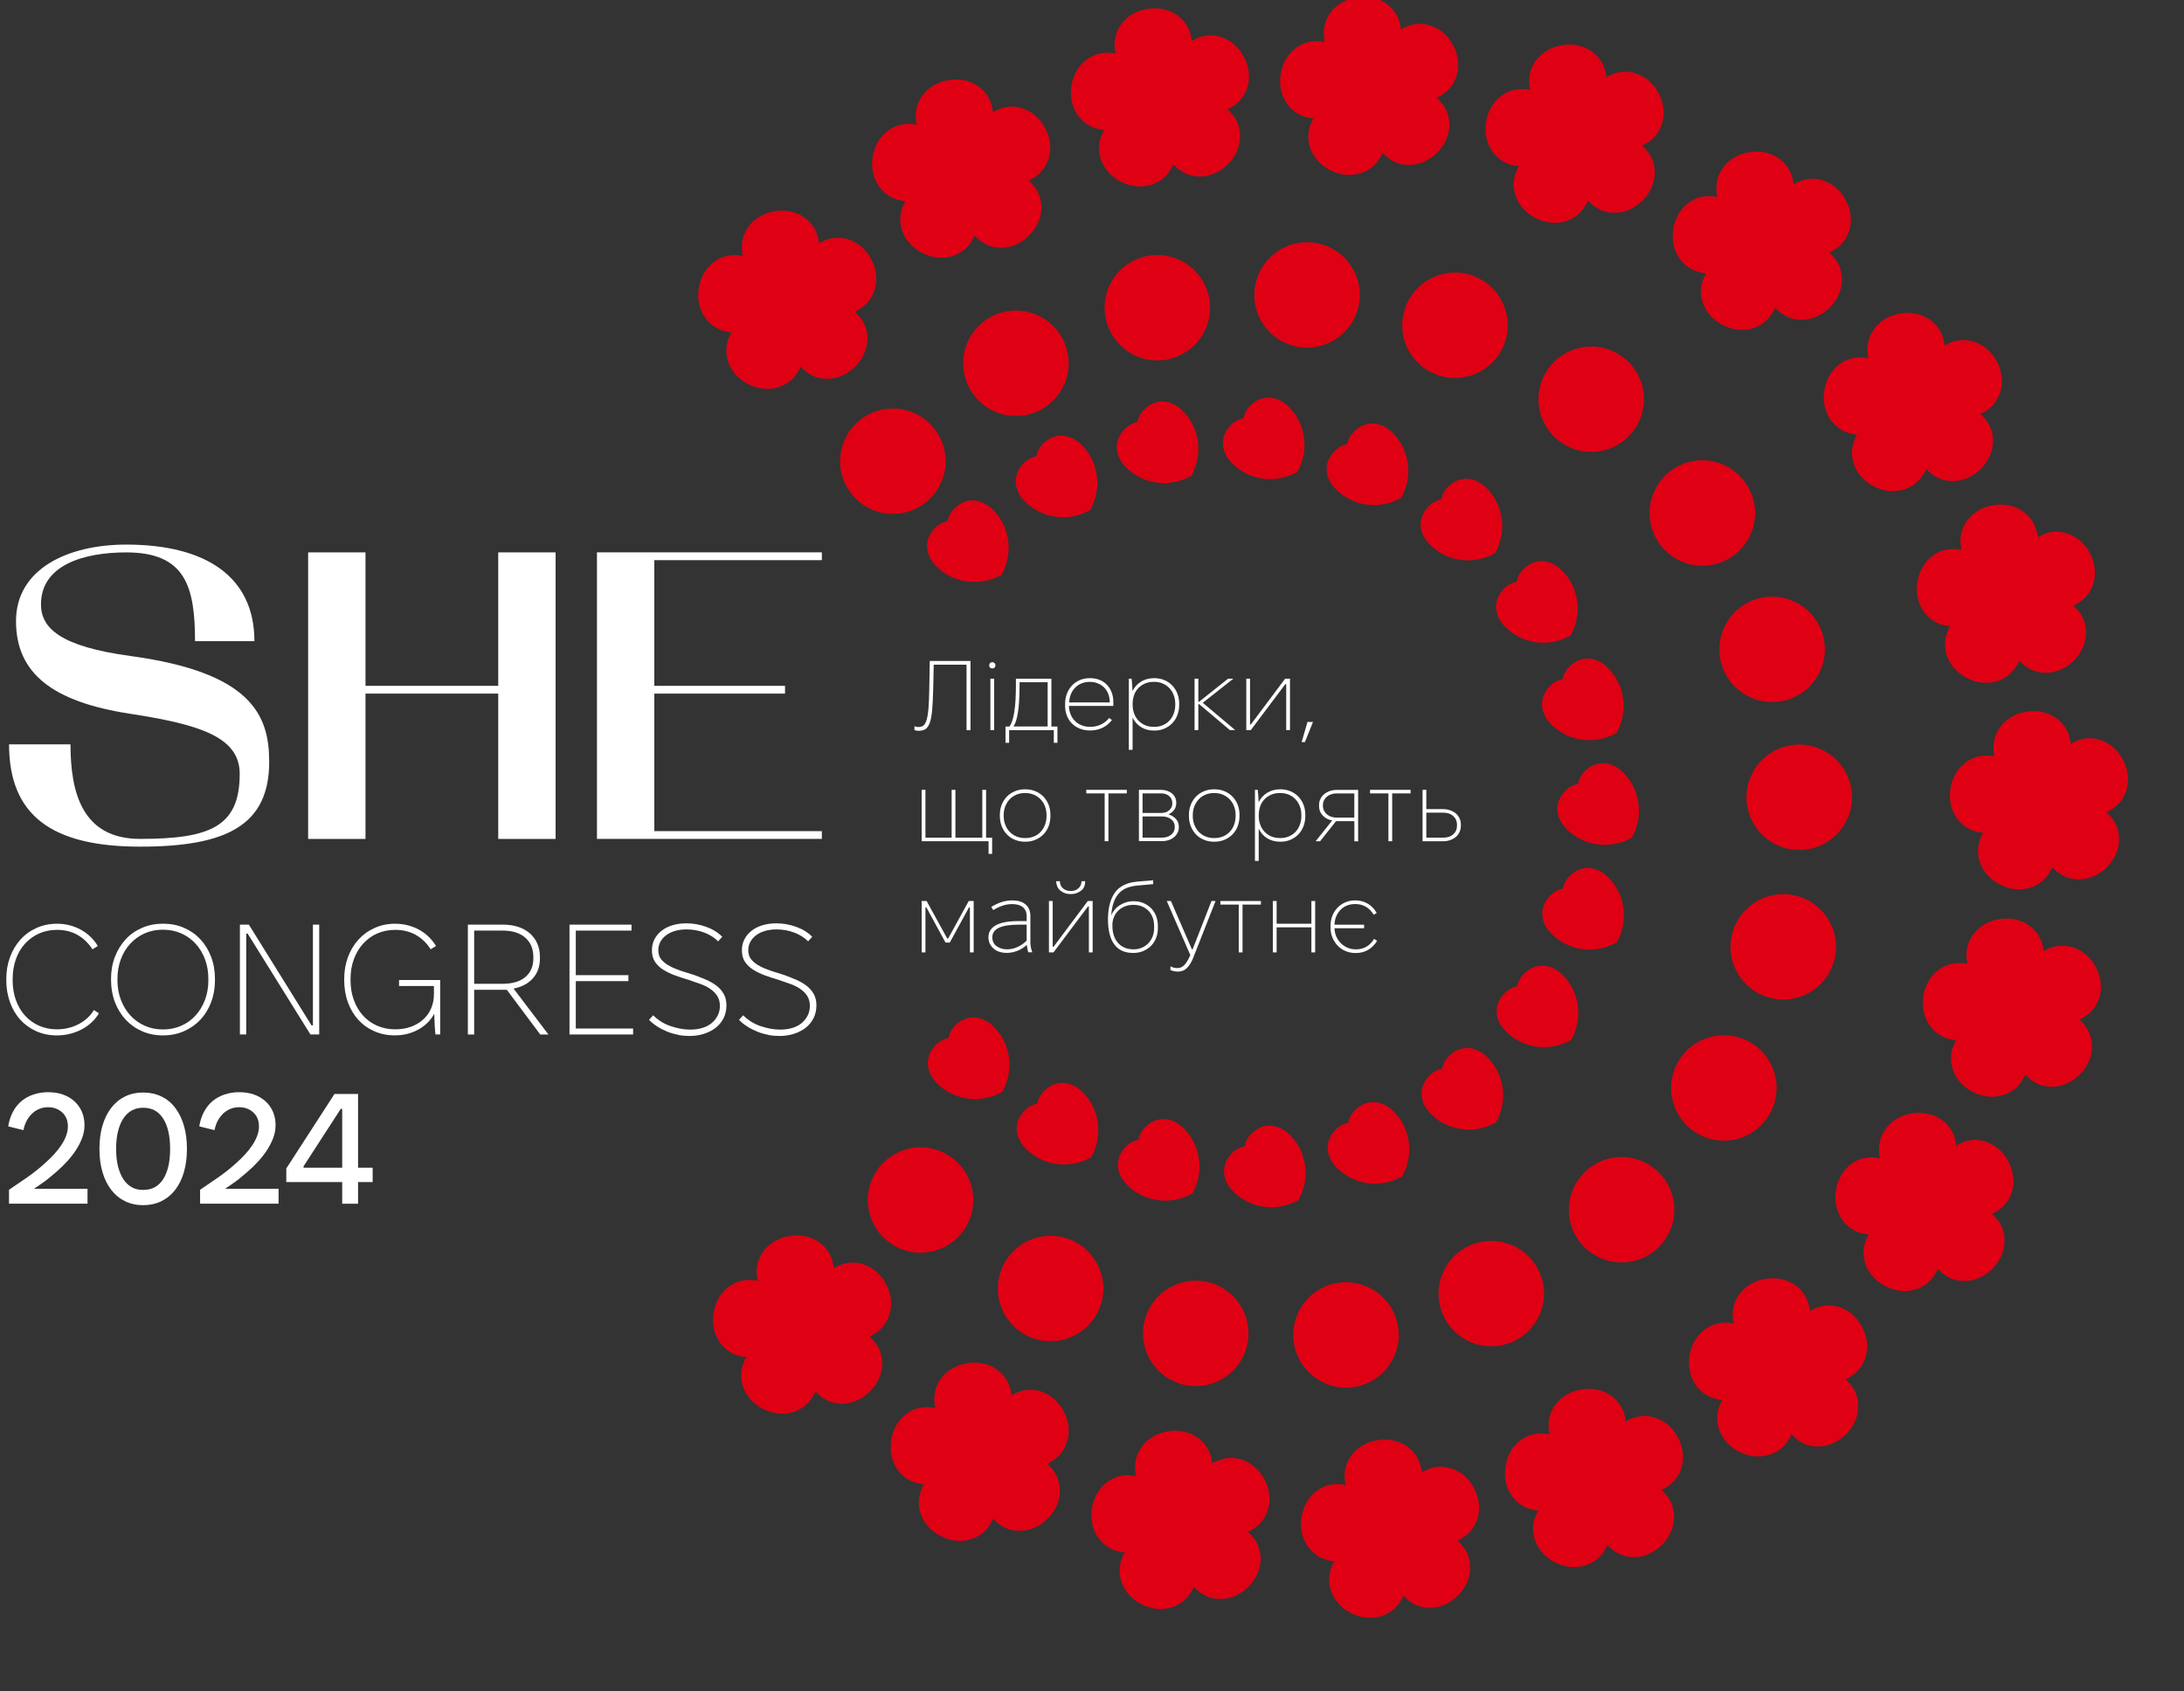 <?xml version="1.0" encoding="UTF-8"?> <svg xmlns="http://www.w3.org/2000/svg" width="235" height="182" viewBox="0 0 235 182" fill="none"><rect x="0" y="0" width="235" height="182" fill="#333333" stroke="none"/><g clip-path="url(#clip0_186_576)"><path d="M98.593 78.623C98.527 78.61 98.461 78.592 98.395 78.57V78.144C98.457 78.179 98.527 78.206 98.598 78.219C98.668 78.232 98.743 78.241 98.822 78.241C99.033 78.241 99.213 78.188 99.354 78.087C99.495 77.986 99.614 77.779 99.706 77.471C99.799 77.164 99.865 76.733 99.909 76.179C99.953 75.625 99.979 74.904 99.992 74.012L100.045 71.132H104.426V78.575H103.999V71.537H100.467L100.414 74.144C100.392 75.102 100.353 75.876 100.296 76.474C100.238 77.067 100.15 77.528 100.023 77.845C99.9 78.162 99.737 78.377 99.543 78.487C99.35 78.597 99.103 78.649 98.813 78.649C98.73 78.649 98.65 78.641 98.584 78.627L98.593 78.623Z" fill="white"></path><path d="M106.529 71.845C106.467 71.783 106.441 71.7 106.441 71.594C106.441 71.502 106.472 71.423 106.529 71.361C106.59 71.299 106.674 71.264 106.78 71.264C106.872 71.264 106.951 71.295 107.013 71.361C107.074 71.423 107.109 71.502 107.109 71.594C107.109 71.7 107.079 71.783 107.013 71.845C106.947 71.906 106.872 71.937 106.78 71.937C106.674 71.937 106.59 71.906 106.529 71.845ZM106.568 73.04H106.973V78.57H106.568V73.04Z" fill="white"></path><path d="M108.183 78.188H108.618C108.851 77.867 109.027 77.344 109.142 76.61C109.256 75.876 109.313 74.909 109.313 73.713V73.045H113.131V78.192H113.782V79.937H113.391V78.575H108.583V79.937H108.192V78.192L108.183 78.188ZM112.727 78.188V73.423H109.705V73.963C109.696 75.089 109.639 75.999 109.529 76.684C109.419 77.37 109.26 77.871 109.054 78.183H112.722L112.727 78.188Z" fill="white"></path><path d="M116.215 78.425C115.881 78.293 115.595 78.113 115.357 77.876C115.12 77.643 114.935 77.361 114.803 77.032C114.671 76.702 114.605 76.342 114.605 75.95V75.77C114.605 75.366 114.671 74.992 114.803 74.649C114.935 74.306 115.12 74.012 115.357 73.761C115.595 73.515 115.876 73.322 116.202 73.185C116.527 73.049 116.888 72.983 117.288 72.983C117.662 72.983 118.005 73.045 118.313 73.168C118.621 73.291 118.885 73.467 119.105 73.695C119.325 73.924 119.496 74.192 119.615 74.508C119.734 74.825 119.796 75.172 119.796 75.555V75.968H115.018V76.012C115.032 76.333 115.098 76.627 115.208 76.9C115.322 77.172 115.48 77.41 115.687 77.608C115.894 77.805 116.131 77.959 116.404 78.065C116.677 78.17 116.98 78.223 117.315 78.223C117.733 78.223 118.12 78.139 118.472 77.968C118.828 77.797 119.118 77.564 119.343 77.265L119.65 77.489C119.51 77.665 119.351 77.827 119.175 77.972C118.999 78.118 118.815 78.236 118.612 78.333C118.41 78.43 118.199 78.5 117.974 78.544C117.75 78.592 117.526 78.614 117.297 78.614H117.288C116.897 78.614 116.536 78.548 116.202 78.416L116.215 78.425ZM119.408 75.59V75.506C119.4 75.186 119.347 74.9 119.237 74.64C119.131 74.381 118.982 74.161 118.797 73.977C118.608 73.792 118.384 73.647 118.12 73.541C117.86 73.436 117.57 73.383 117.257 73.383C116.945 73.383 116.655 73.436 116.391 73.541C116.123 73.647 115.894 73.796 115.7 73.99C115.507 74.183 115.353 74.412 115.238 74.68C115.124 74.948 115.062 75.256 115.045 75.594H119.408V75.59Z" fill="white"></path><path d="M121.463 73.04H121.762C121.784 73.19 121.801 73.388 121.819 73.629C121.837 73.871 121.85 74.122 121.859 74.377C122.065 73.95 122.369 73.612 122.773 73.361C123.178 73.111 123.644 72.983 124.177 72.983H124.221C124.595 72.983 124.951 73.053 125.281 73.19C125.611 73.326 125.892 73.519 126.13 73.766C126.367 74.012 126.552 74.302 126.684 74.636C126.816 74.97 126.882 75.344 126.882 75.748V75.854C126.882 76.249 126.816 76.618 126.684 76.961C126.552 77.304 126.367 77.594 126.13 77.841C125.892 78.087 125.606 78.276 125.281 78.416C124.955 78.557 124.599 78.623 124.221 78.623H124.177C123.644 78.623 123.178 78.5 122.778 78.249C122.378 78.003 122.074 77.656 121.867 77.216V80.694H121.463V73.04ZM124.186 78.227C124.52 78.227 124.828 78.17 125.105 78.052C125.386 77.933 125.628 77.77 125.826 77.559C126.029 77.348 126.183 77.093 126.293 76.799C126.403 76.504 126.46 76.188 126.46 75.849V75.766C126.46 75.418 126.407 75.098 126.293 74.807C126.183 74.517 126.029 74.267 125.826 74.051C125.624 73.84 125.382 73.673 125.105 73.555C124.823 73.436 124.515 73.379 124.186 73.379H124.124C123.798 73.379 123.495 73.436 123.218 73.555C122.941 73.673 122.699 73.836 122.496 74.043C122.29 74.254 122.136 74.504 122.03 74.799C121.925 75.093 121.872 75.414 121.872 75.761V75.845C121.872 76.183 121.925 76.504 122.034 76.794C122.144 77.089 122.303 77.344 122.501 77.555C122.703 77.766 122.941 77.933 123.218 78.047C123.495 78.166 123.794 78.223 124.124 78.223H124.186V78.227Z" fill="white"></path><path d="M128.536 73.04H128.941V75.52H129.024L132.143 73.04H132.706L129.42 75.634L132.909 78.57H132.332L129.024 75.775H128.941V78.57H128.536V73.04Z" fill="white"></path><path d="M134.101 73.04H134.505V77.972H134.589L138.279 73.04H138.803V78.57H138.398V73.625H138.301L134.589 78.57H134.101V73.04Z" fill="white"></path><path d="M140.686 77.695H141.28L140.409 79.863H140.057L140.686 77.695Z" fill="white"></path><path d="M106.366 90.532H99.174V85.001H99.578V90.149H102.398V85.001H102.803V90.149H105.697V85.001H106.102V90.149H106.753V91.894H106.37V90.532H106.366Z" fill="white"></path><path d="M109.203 90.378C108.869 90.242 108.583 90.048 108.345 89.802C108.108 89.556 107.923 89.266 107.787 88.923C107.655 88.584 107.584 88.215 107.584 87.815V87.709C107.584 87.305 107.65 86.936 107.787 86.597C107.923 86.259 108.108 85.969 108.345 85.727C108.583 85.481 108.869 85.292 109.203 85.151C109.537 85.01 109.894 84.944 110.276 84.944H110.329C110.721 84.944 111.081 85.015 111.411 85.151C111.741 85.287 112.027 85.481 112.269 85.727C112.511 85.973 112.696 86.263 112.828 86.597C112.96 86.931 113.026 87.305 113.026 87.709V87.815C113.026 88.211 112.96 88.58 112.828 88.923C112.696 89.266 112.511 89.556 112.269 89.802C112.027 90.048 111.741 90.237 111.411 90.378C111.081 90.518 110.721 90.584 110.329 90.584H110.276C109.894 90.584 109.533 90.514 109.203 90.378ZM110.32 90.193C110.664 90.193 110.971 90.136 111.253 90.017C111.535 89.899 111.776 89.736 111.974 89.525C112.177 89.314 112.331 89.059 112.441 88.764C112.551 88.47 112.608 88.153 112.608 87.815V87.731C112.608 87.384 112.555 87.063 112.441 86.773C112.331 86.483 112.172 86.232 111.966 86.017C111.759 85.806 111.517 85.639 111.235 85.52C110.954 85.402 110.646 85.344 110.316 85.344H110.285C109.951 85.344 109.647 85.402 109.366 85.52C109.084 85.639 108.842 85.802 108.644 86.017C108.442 86.228 108.284 86.483 108.169 86.773C108.055 87.063 107.998 87.384 107.998 87.731V87.815C107.998 88.153 108.055 88.474 108.169 88.764C108.284 89.055 108.442 89.314 108.644 89.525C108.847 89.736 109.089 89.903 109.366 90.017C109.647 90.136 109.951 90.193 110.285 90.193H110.316H110.32Z" fill="white"></path><path d="M118.863 85.384H116.884V85.001H121.247V85.384H119.268V90.532H118.863V85.384Z" fill="white"></path><path d="M122.536 85.001H124.929C125.162 85.001 125.378 85.037 125.58 85.103C125.778 85.169 125.954 85.265 126.104 85.388C126.253 85.511 126.368 85.661 126.447 85.828C126.526 85.999 126.565 86.184 126.565 86.391V86.443C126.565 86.712 126.491 86.953 126.337 87.16C126.183 87.371 125.98 87.525 125.725 87.635C126.064 87.749 126.337 87.92 126.539 88.145C126.741 88.369 126.843 88.646 126.843 88.975V89.028C126.843 89.239 126.799 89.441 126.706 89.622C126.614 89.806 126.486 89.965 126.324 90.101C126.161 90.237 125.967 90.338 125.743 90.413C125.519 90.488 125.268 90.523 124.995 90.523H122.549V84.993L122.536 85.001ZM124.951 87.49C125.307 87.49 125.593 87.393 125.813 87.195C126.033 87.002 126.143 86.751 126.143 86.448V86.426C126.143 86.123 126.033 85.872 125.809 85.678C125.585 85.485 125.299 85.384 124.951 85.384H122.941V87.49H124.951ZM125.004 90.149C125.422 90.149 125.76 90.044 126.02 89.828C126.28 89.617 126.407 89.345 126.407 89.011V88.98C126.407 88.646 126.28 88.378 126.02 88.171C125.76 87.964 125.417 87.863 124.995 87.863H122.941V90.149H125.004Z" fill="white"></path><path d="M129.548 90.378C129.214 90.242 128.928 90.048 128.69 89.802C128.453 89.556 128.268 89.266 128.132 88.923C128 88.584 127.929 88.215 127.929 87.815V87.709C127.929 87.305 127.995 86.936 128.132 86.597C128.268 86.259 128.453 85.969 128.69 85.727C128.928 85.481 129.214 85.292 129.548 85.151C129.882 85.01 130.239 84.944 130.621 84.944H130.674C131.066 84.944 131.426 85.015 131.756 85.151C132.086 85.287 132.372 85.481 132.614 85.727C132.856 85.973 133.041 86.263 133.173 86.597C133.305 86.931 133.371 87.305 133.371 87.709V87.815C133.371 88.211 133.305 88.58 133.173 88.923C133.041 89.266 132.856 89.556 132.614 89.802C132.372 90.048 132.086 90.237 131.756 90.378C131.426 90.518 131.066 90.584 130.674 90.584H130.621C130.239 90.584 129.878 90.514 129.548 90.378ZM130.665 90.193C131.008 90.193 131.316 90.136 131.598 90.017C131.879 89.899 132.121 89.736 132.319 89.525C132.522 89.314 132.676 89.059 132.786 88.764C132.895 88.47 132.953 88.153 132.953 87.815V87.731C132.953 87.384 132.9 87.063 132.786 86.773C132.676 86.483 132.517 86.232 132.31 86.017C132.104 85.806 131.862 85.639 131.58 85.52C131.299 85.402 130.991 85.344 130.661 85.344H130.63C130.296 85.344 129.992 85.402 129.711 85.52C129.429 85.639 129.187 85.802 128.989 86.017C128.787 86.228 128.629 86.483 128.514 86.773C128.4 87.063 128.343 87.384 128.343 87.731V87.815C128.343 88.153 128.4 88.474 128.514 88.764C128.629 89.055 128.787 89.314 128.989 89.525C129.192 89.736 129.434 89.903 129.711 90.017C129.992 90.136 130.296 90.193 130.63 90.193H130.661H130.665Z" fill="white"></path><path d="M135.033 85.001H135.332C135.354 85.151 135.372 85.349 135.39 85.591C135.407 85.832 135.42 86.083 135.429 86.338C135.636 85.912 135.939 85.573 136.344 85.322C136.749 85.072 137.215 84.944 137.747 84.944H137.791C138.165 84.944 138.521 85.015 138.851 85.151C139.181 85.287 139.463 85.481 139.7 85.727C139.938 85.973 140.123 86.263 140.255 86.597C140.387 86.931 140.453 87.305 140.453 87.709V87.815C140.453 88.211 140.387 88.58 140.255 88.923C140.123 89.266 139.938 89.556 139.7 89.802C139.463 90.048 139.177 90.237 138.851 90.378C138.526 90.518 138.17 90.584 137.791 90.584H137.747C137.215 90.584 136.749 90.461 136.348 90.211C135.948 89.965 135.645 89.617 135.438 89.178V92.655H135.033V85.001ZM137.756 90.193C138.09 90.193 138.398 90.136 138.675 90.017C138.957 89.899 139.199 89.736 139.397 89.525C139.599 89.314 139.753 89.059 139.863 88.764C139.973 88.47 140.03 88.153 140.03 87.815V87.731C140.03 87.384 139.977 87.063 139.863 86.773C139.753 86.483 139.599 86.232 139.397 86.017C139.194 85.806 138.953 85.639 138.675 85.52C138.394 85.402 138.086 85.344 137.756 85.344H137.694C137.369 85.344 137.065 85.402 136.788 85.52C136.511 85.639 136.269 85.802 136.067 86.008C135.86 86.219 135.706 86.47 135.601 86.764C135.495 87.059 135.442 87.38 135.442 87.727V87.811C135.442 88.149 135.495 88.47 135.605 88.76C135.715 89.055 135.873 89.309 136.071 89.52C136.274 89.731 136.511 89.899 136.788 90.013C137.065 90.132 137.365 90.189 137.694 90.189H137.756V90.193Z" fill="white"></path><path d="M143.866 88.237L142.045 90.532H141.565L143.448 88.171L143.862 88.233L143.866 88.237ZM143.417 88.312C142.977 88.241 142.621 88.066 142.344 87.78C142.067 87.498 141.931 87.147 141.931 86.729V86.646C141.931 86.404 141.979 86.184 142.076 85.986C142.172 85.788 142.304 85.617 142.476 85.472C142.648 85.327 142.845 85.213 143.079 85.133C143.307 85.05 143.558 85.01 143.826 85.01H146.136V90.54H145.731V88.373H143.699L143.422 88.32L143.417 88.312ZM145.727 87.982V85.388H143.791C143.593 85.388 143.404 85.419 143.224 85.485C143.043 85.547 142.889 85.635 142.762 85.745C142.634 85.854 142.533 85.986 142.458 86.14C142.384 86.294 142.348 86.461 142.348 86.646V86.729C142.348 86.905 142.384 87.072 142.458 87.226C142.533 87.38 142.634 87.512 142.762 87.626C142.889 87.74 143.043 87.828 143.224 87.894C143.404 87.956 143.593 87.991 143.791 87.991H145.727V87.982Z" fill="white"></path><path d="M149.395 85.384H147.416V85.001H151.779V85.384H149.8V90.532H149.395V85.384Z" fill="white"></path><path d="M153.068 85.001H153.473V87.076H155.281C155.549 87.076 155.804 87.12 156.042 87.204C156.279 87.287 156.482 87.402 156.649 87.542C156.816 87.683 156.948 87.859 157.045 88.066C157.142 88.272 157.19 88.496 157.19 88.747V88.865C157.19 89.107 157.142 89.332 157.045 89.543C156.948 89.754 156.816 89.925 156.649 90.07C156.482 90.211 156.284 90.325 156.046 90.409C155.813 90.492 155.558 90.536 155.29 90.536H153.068V85.006V85.001ZM155.303 90.149C155.743 90.149 156.099 90.031 156.367 89.793C156.636 89.556 156.772 89.244 156.772 88.861V88.743C156.772 88.369 156.636 88.057 156.367 87.819C156.099 87.578 155.743 87.459 155.303 87.459H153.473V90.149H155.303Z" fill="white"></path><path d="M99.174 96.967H99.706L101.919 100.998H102.024L104.237 96.967H104.769V102.497H104.364V97.662H104.259L102.196 101.438H101.738L99.684 97.662H99.578V102.497H99.174V96.967Z" fill="white"></path><path d="M107.536 102.436C107.294 102.357 107.087 102.238 106.916 102.088C106.744 101.939 106.608 101.763 106.507 101.557C106.405 101.35 106.357 101.126 106.357 100.888V100.866C106.357 100.291 106.63 99.86 107.175 99.565C107.721 99.271 108.53 99.126 109.599 99.126H110.47V98.585C110.47 98.172 110.334 97.855 110.061 97.631C109.788 97.407 109.405 97.297 108.908 97.297C108.574 97.297 108.24 97.35 107.897 97.46C107.558 97.569 107.215 97.732 106.876 97.943L106.661 97.605C107.034 97.372 107.413 97.196 107.782 97.077C108.152 96.958 108.53 96.901 108.904 96.901H108.926C109.542 96.901 110.021 97.046 110.36 97.341C110.703 97.635 110.87 98.049 110.87 98.581V101.46C110.87 101.609 110.892 101.781 110.927 101.974C110.967 102.168 111.02 102.343 111.081 102.488H110.655C110.611 102.383 110.576 102.26 110.549 102.115C110.523 101.974 110.501 101.829 110.483 101.688C110.171 101.974 109.832 102.185 109.463 102.33C109.093 102.475 108.715 102.55 108.323 102.55C108.033 102.55 107.765 102.51 107.527 102.427L107.536 102.436ZM109.476 101.921C109.832 101.759 110.166 101.53 110.47 101.231V99.508H109.713C108.715 99.508 107.971 99.618 107.492 99.842C107.012 100.066 106.771 100.409 106.771 100.88V100.902C106.771 101.077 106.81 101.249 106.881 101.407C106.955 101.565 107.065 101.697 107.206 101.807C107.347 101.913 107.514 102.001 107.712 102.066C107.905 102.132 108.117 102.168 108.345 102.168C108.741 102.168 109.12 102.084 109.48 101.921H109.476Z" fill="white"></path><path d="M112.867 96.967H113.272V101.899H113.356L117.046 96.967H117.57V102.497H117.165V97.552H117.068L113.356 102.497H112.867V96.967ZM114.046 94.84C114.046 95.152 114.156 95.407 114.372 95.6C114.587 95.793 114.869 95.89 115.216 95.89C115.564 95.89 115.832 95.789 116.048 95.591C116.259 95.394 116.369 95.143 116.369 94.835H116.773C116.773 95.042 116.738 95.231 116.668 95.402C116.598 95.574 116.492 95.723 116.347 95.838C116.202 95.952 116.039 96.049 115.845 96.119C115.652 96.189 115.445 96.224 115.216 96.224C114.988 96.224 114.768 96.189 114.578 96.119C114.389 96.049 114.222 95.956 114.086 95.838C113.945 95.719 113.839 95.574 113.765 95.402C113.69 95.226 113.65 95.037 113.65 94.835H114.046V94.84Z" fill="white"></path><path d="M120.759 102.33C120.416 102.176 120.134 101.952 119.91 101.649C119.681 101.35 119.51 100.972 119.395 100.528C119.281 100.084 119.219 99.561 119.219 98.967C119.219 98.374 119.272 97.877 119.378 97.424C119.483 96.972 119.642 96.576 119.844 96.237C120.051 95.899 120.315 95.626 120.636 95.42C120.957 95.213 121.331 95.059 121.757 94.967C121.942 94.932 122.131 94.906 122.325 94.883C122.518 94.862 122.716 94.844 122.914 94.831C123.112 94.818 123.315 94.804 123.517 94.787C123.719 94.769 123.908 94.756 124.084 94.734V95.147C123.895 95.169 123.697 95.187 123.495 95.204C123.293 95.222 123.09 95.24 122.883 95.257C122.677 95.275 122.474 95.292 122.276 95.314C122.078 95.336 121.894 95.367 121.722 95.411C121.397 95.481 121.106 95.596 120.856 95.758C120.605 95.917 120.389 96.123 120.205 96.378C120.024 96.633 119.879 96.941 119.773 97.297C119.668 97.653 119.598 98.066 119.571 98.523C119.655 98.304 119.773 98.101 119.927 97.912C120.081 97.723 120.262 97.565 120.469 97.429C120.68 97.293 120.908 97.187 121.159 97.108C121.41 97.029 121.674 96.989 121.951 96.989H121.995C122.378 96.989 122.725 97.055 123.042 97.191C123.359 97.328 123.631 97.508 123.86 97.741C124.089 97.974 124.269 98.251 124.397 98.581C124.524 98.91 124.59 99.275 124.59 99.671V99.873C124.59 100.264 124.524 100.62 124.392 100.954C124.26 101.284 124.08 101.565 123.842 101.798C123.609 102.031 123.332 102.216 123.011 102.352C122.69 102.488 122.342 102.554 121.969 102.554H121.916C121.476 102.554 121.084 102.48 120.746 102.326L120.759 102.33ZM121.982 102.168C122.303 102.168 122.593 102.11 122.866 101.992C123.134 101.873 123.367 101.715 123.561 101.513C123.754 101.31 123.908 101.069 124.018 100.792C124.128 100.51 124.186 100.207 124.186 99.873V99.68C124.186 99.341 124.133 99.029 124.032 98.748C123.93 98.466 123.781 98.224 123.583 98.027C123.389 97.824 123.156 97.666 122.888 97.552C122.62 97.438 122.312 97.38 121.973 97.38H121.929C121.608 97.38 121.313 97.438 121.04 97.543C120.768 97.653 120.53 97.802 120.332 97.996C120.134 98.185 119.976 98.418 119.866 98.682C119.751 98.945 119.694 99.231 119.694 99.539V99.644C119.694 100.027 119.747 100.374 119.853 100.686C119.958 100.998 120.108 101.262 120.306 101.482C120.499 101.702 120.732 101.869 121.01 101.987C121.287 102.106 121.586 102.163 121.92 102.163H121.986L121.982 102.168Z" fill="white"></path><path d="M126.328 104.519C126.183 104.489 126.055 104.445 125.941 104.387V103.992C126.06 104.058 126.183 104.102 126.302 104.137C126.42 104.168 126.552 104.185 126.697 104.185C126.979 104.185 127.23 104.071 127.445 103.847C127.661 103.623 127.872 103.267 128.079 102.783L125.545 96.967H125.994L128.25 102.168H128.325L130.357 96.967H130.793L128.483 102.845C128.378 103.143 128.263 103.398 128.136 103.614C128.013 103.829 127.881 104.009 127.74 104.15C127.604 104.291 127.45 104.396 127.287 104.462C127.124 104.528 126.944 104.563 126.746 104.563C126.609 104.563 126.473 104.546 126.324 104.515L126.328 104.519Z" fill="white"></path><path d="M133.291 97.35H131.312V96.967H135.675V97.35H133.696V102.497H133.291V97.35Z" fill="white"></path><path d="M136.96 96.967H137.365V99.411H141.108V96.967H141.513V102.497H141.108V99.798H137.365V102.497H136.96V96.967Z" fill="white"></path><path d="M144.781 102.352C144.455 102.216 144.174 102.023 143.936 101.772C143.699 101.526 143.51 101.236 143.373 100.906C143.237 100.576 143.167 100.211 143.167 99.816V99.644C143.167 99.249 143.233 98.884 143.365 98.55C143.497 98.216 143.681 97.93 143.919 97.684C144.156 97.438 144.433 97.249 144.755 97.108C145.076 96.972 145.419 96.901 145.797 96.901H145.85C146.351 96.901 146.8 97.024 147.196 97.266C147.592 97.512 147.904 97.842 148.137 98.26L147.807 98.44C147.587 98.071 147.31 97.789 146.976 97.591C146.642 97.394 146.263 97.293 145.837 97.293H145.806C145.494 97.293 145.203 97.345 144.939 97.451C144.671 97.556 144.442 97.71 144.249 97.908C144.055 98.106 143.897 98.339 143.782 98.611C143.664 98.879 143.602 99.183 143.598 99.517H146.778V99.899H143.598V99.921C143.607 100.247 143.672 100.545 143.796 100.814C143.919 101.082 144.086 101.319 144.293 101.521C144.499 101.724 144.737 101.882 145.01 101.996C145.282 102.11 145.577 102.168 145.89 102.168H145.92C146.347 102.168 146.725 102.066 147.055 101.864C147.385 101.662 147.649 101.389 147.847 101.042L148.177 101.244C147.935 101.658 147.623 101.979 147.231 102.212C146.84 102.445 146.395 102.563 145.89 102.563H145.846C145.472 102.563 145.12 102.493 144.79 102.357L144.781 102.352Z" fill="white"></path><path d="M0.97 128.042C1.577 127.637 2.232 127.189 2.932 126.701C3.631 126.213 4.291 125.686 4.907 125.123C5.245 124.82 5.558 124.508 5.844 124.195C6.13 123.883 6.385 123.558 6.605 123.224C6.825 122.89 6.996 122.556 7.119 122.217C7.243 121.879 7.304 121.549 7.304 121.219C7.304 120.89 7.251 120.622 7.15 120.375C7.049 120.129 6.904 119.914 6.71 119.734C6.517 119.553 6.297 119.413 6.042 119.312C5.787 119.211 5.501 119.158 5.171 119.158C4.841 119.158 4.542 119.215 4.26 119.325C3.979 119.439 3.723 119.597 3.499 119.8C3.275 120.002 3.072 120.257 2.901 120.56C2.729 120.863 2.602 121.219 2.523 121.624L0.882 121.219C0.974 120.644 1.141 120.125 1.388 119.659C1.634 119.193 1.946 118.802 2.316 118.494C2.685 118.186 3.121 117.949 3.609 117.786C4.097 117.624 4.625 117.54 5.188 117.54C5.751 117.54 6.306 117.624 6.776 117.795C7.251 117.962 7.66 118.204 8.008 118.52C8.355 118.837 8.624 119.211 8.813 119.65C9.002 120.09 9.09 120.569 9.09 121.088C9.09 121.549 9.011 121.998 8.853 122.428C8.694 122.859 8.479 123.29 8.21 123.712C7.942 124.134 7.625 124.543 7.265 124.943C6.904 125.343 6.517 125.721 6.099 126.081C5.896 126.248 5.694 126.424 5.492 126.596C5.289 126.771 5.083 126.939 4.876 127.092C4.669 127.246 4.458 127.396 4.251 127.532C4.045 127.668 3.842 127.8 3.653 127.936H9.416V129.541H0.97V128.038V128.042Z" fill="white"></path><path d="M13.463 129.277C12.882 128.996 12.385 128.591 11.976 128.059C11.562 127.532 11.25 126.895 11.03 126.152C10.81 125.409 10.7 124.569 10.7 123.637C10.7 122.705 10.81 121.866 11.03 121.123C11.25 120.38 11.567 119.742 11.976 119.215C12.385 118.687 12.882 118.279 13.463 117.997C14.043 117.716 14.685 117.575 15.398 117.575C16.111 117.575 16.77 117.716 17.36 117.997C17.949 118.279 18.442 118.683 18.847 119.215C19.251 119.742 19.564 120.38 19.784 121.123C20.004 121.866 20.114 122.705 20.114 123.637C20.114 124.569 20.004 125.413 19.784 126.16C19.564 126.908 19.247 127.545 18.838 128.068C18.429 128.591 17.932 128.996 17.351 129.277C16.77 129.558 16.119 129.699 15.398 129.699C14.677 129.699 14.043 129.558 13.463 129.277ZM16.647 127.774C16.995 127.58 17.294 127.299 17.545 126.921C17.791 126.543 17.98 126.081 18.112 125.527C18.24 124.974 18.306 124.345 18.306 123.637C18.306 122.929 18.24 122.301 18.112 121.756C17.985 121.211 17.795 120.745 17.545 120.362C17.298 119.98 16.999 119.694 16.647 119.501C16.3 119.312 15.882 119.215 15.398 119.215C14.949 119.215 14.545 119.312 14.188 119.501C13.832 119.694 13.528 119.98 13.278 120.362C13.023 120.745 12.829 121.211 12.697 121.756C12.561 122.301 12.495 122.929 12.495 123.637C12.495 124.345 12.561 124.974 12.697 125.519C12.834 126.064 13.027 126.53 13.278 126.912C13.533 127.295 13.836 127.58 14.188 127.774C14.54 127.967 14.945 128.059 15.398 128.059C15.882 128.059 16.3 127.963 16.647 127.774Z" fill="white"></path><path d="M21.53 128.042C22.137 127.637 22.793 127.189 23.492 126.701C24.191 126.213 24.851 125.686 25.467 125.123C25.806 124.82 26.118 124.508 26.404 124.195C26.69 123.883 26.945 123.558 27.165 123.224C27.385 122.89 27.556 122.556 27.68 122.217C27.803 121.879 27.864 121.549 27.864 121.219C27.864 120.89 27.811 120.622 27.71 120.375C27.609 120.129 27.464 119.914 27.27 119.734C27.077 119.553 26.857 119.413 26.602 119.312C26.347 119.211 26.061 119.158 25.731 119.158C25.401 119.158 25.102 119.215 24.82 119.325C24.539 119.439 24.284 119.597 24.059 119.8C23.835 120.002 23.633 120.257 23.461 120.56C23.29 120.863 23.162 121.219 23.083 121.624L21.442 121.219C21.534 120.644 21.701 120.125 21.948 119.659C22.194 119.193 22.506 118.802 22.876 118.494C23.245 118.186 23.681 117.949 24.169 117.786C24.658 117.624 25.185 117.54 25.748 117.54C26.311 117.54 26.866 117.624 27.337 117.795C27.811 117.962 28.221 118.204 28.568 118.52C28.916 118.837 29.184 119.211 29.373 119.65C29.562 120.09 29.65 120.569 29.65 121.088C29.65 121.549 29.571 121.998 29.413 122.428C29.254 122.864 29.039 123.29 28.77 123.712C28.502 124.134 28.185 124.543 27.825 124.943C27.464 125.343 27.077 125.721 26.659 126.081C26.457 126.248 26.254 126.424 26.052 126.596C25.85 126.771 25.643 126.939 25.436 127.092C25.229 127.246 25.018 127.396 24.811 127.532C24.605 127.668 24.402 127.8 24.213 127.936H29.976V129.541H21.53V128.038V128.042Z" fill="white"></path><path d="M36.821 127.215H30.807V125.747L35.993 117.729H38.527V125.664H40.098V127.215H38.527V129.545H36.821V127.215ZM36.821 125.664V119.334H36.666L32.664 125.514V125.668H36.821V125.664Z" fill="white"></path><path d="M3.908 110.981C3.24 110.682 2.663 110.269 2.184 109.742C1.704 109.214 1.335 108.581 1.071 107.851C0.807 107.122 0.675 106.313 0.675 105.438V105.385C0.675 104.519 0.812 103.724 1.08 102.998C1.348 102.273 1.726 101.64 2.21 101.108C2.694 100.572 3.27 100.159 3.943 99.86C4.612 99.561 5.342 99.411 6.13 99.411C6.605 99.411 7.058 99.469 7.489 99.578C7.924 99.693 8.329 99.851 8.707 100.058C9.086 100.264 9.429 100.519 9.737 100.818C10.045 101.117 10.309 101.447 10.524 101.807L9.948 102.163C9.508 101.486 8.971 100.972 8.334 100.611C7.696 100.251 6.965 100.071 6.147 100.071H6.13C5.43 100.071 4.792 100.203 4.212 100.458C3.631 100.717 3.13 101.077 2.699 101.548C2.272 102.014 1.942 102.576 1.709 103.227C1.48 103.882 1.361 104.59 1.361 105.355V105.491C1.361 106.265 1.476 106.981 1.709 107.627C1.942 108.274 2.268 108.832 2.69 109.298C3.112 109.764 3.618 110.129 4.203 110.388C4.788 110.647 5.43 110.775 6.13 110.775C6.548 110.775 6.957 110.726 7.353 110.63C7.753 110.533 8.127 110.392 8.479 110.208C8.826 110.023 9.143 109.799 9.424 109.54C9.706 109.28 9.93 108.999 10.102 108.696L10.643 109.052C10.441 109.399 10.185 109.72 9.882 110.005C9.578 110.291 9.231 110.542 8.835 110.757C8.439 110.973 8.012 111.135 7.551 111.254C7.089 111.373 6.614 111.43 6.13 111.43H6.112C5.312 111.43 4.577 111.28 3.908 110.981Z" fill="white"></path><path d="M11.945 105.368C11.945 104.511 12.081 103.724 12.358 102.994C12.636 102.269 13.018 101.636 13.507 101.104C13.995 100.567 14.589 100.154 15.279 99.855C15.974 99.556 16.718 99.407 17.518 99.407H17.553C18.363 99.407 19.111 99.552 19.793 99.847C20.474 100.141 21.064 100.554 21.561 101.086C22.058 101.622 22.441 102.251 22.718 102.976C22.995 103.702 23.131 104.493 23.131 105.35V105.486C23.131 106.344 22.995 107.131 22.718 107.86C22.441 108.59 22.053 109.214 21.561 109.742C21.064 110.269 20.474 110.682 19.788 110.981C19.102 111.28 18.354 111.43 17.54 111.43C16.727 111.43 15.966 111.28 15.284 110.981C14.602 110.682 14.012 110.265 13.52 109.733C13.023 109.197 12.64 108.568 12.363 107.843C12.086 107.117 11.949 106.326 11.949 105.469V105.368H11.945ZM13.009 107.605C13.256 108.252 13.599 108.814 14.03 109.285C14.466 109.759 14.98 110.129 15.574 110.392C16.172 110.656 16.823 110.788 17.536 110.788H17.571C18.257 110.788 18.899 110.656 19.498 110.392C20.096 110.129 20.611 109.759 21.042 109.285C21.477 108.814 21.811 108.252 22.058 107.605C22.3 106.959 22.419 106.256 22.419 105.504V105.337C22.419 104.581 22.3 103.882 22.058 103.236C21.816 102.59 21.477 102.027 21.042 101.557C20.606 101.082 20.092 100.713 19.498 100.449C18.904 100.185 18.248 100.053 17.536 100.053H17.518C16.81 100.053 16.159 100.185 15.565 100.449C14.971 100.713 14.461 101.082 14.021 101.557C13.581 102.027 13.243 102.59 13.001 103.236C12.759 103.882 12.64 104.585 12.64 105.337V105.504C12.64 106.26 12.763 106.959 13.009 107.605Z" fill="white"></path><path d="M25.814 99.508H26.778L33.517 110.348H33.671V99.508H34.348V111.329H33.402L26.646 100.471H26.492V111.329H25.814V99.508Z" fill="white"></path><path d="M40.278 110.981C39.6 110.682 39.024 110.269 38.545 109.742C38.065 109.214 37.696 108.586 37.432 107.86C37.168 107.135 37.036 106.326 37.036 105.438V105.385C37.036 104.519 37.172 103.724 37.441 102.998C37.709 102.273 38.092 101.64 38.58 101.108C39.068 100.572 39.649 100.159 40.322 99.86C40.99 99.561 41.721 99.411 42.508 99.411C42.983 99.411 43.436 99.469 43.876 99.578C44.316 99.693 44.725 99.851 45.099 100.058C45.477 100.264 45.82 100.519 46.128 100.818C46.436 101.117 46.7 101.447 46.916 101.807L46.339 102.163C45.913 101.486 45.376 100.972 44.734 100.611C44.092 100.251 43.352 100.071 42.521 100.071C41.822 100.071 41.179 100.203 40.594 100.458C40.009 100.717 39.504 101.082 39.072 101.557C38.646 102.027 38.311 102.59 38.074 103.236C37.836 103.882 37.718 104.59 37.718 105.355V105.491C37.718 106.265 37.836 106.981 38.074 107.627C38.311 108.274 38.641 108.832 39.064 109.298C39.486 109.764 39.992 110.129 40.586 110.388C41.175 110.647 41.822 110.775 42.521 110.775H42.539C43.146 110.775 43.709 110.682 44.219 110.498C44.729 110.313 45.174 110.049 45.543 109.711C45.917 109.372 46.199 108.972 46.397 108.502C46.594 108.036 46.691 107.526 46.691 106.972V106.111H42.939V105.469H47.364V111.329H46.858C46.823 111.069 46.797 110.74 46.775 110.331C46.753 109.926 46.735 109.513 46.722 109.1C46.528 109.46 46.291 109.781 46.005 110.063C45.719 110.344 45.394 110.586 45.033 110.788C44.672 110.99 44.276 111.148 43.85 111.258C43.423 111.373 42.965 111.425 42.481 111.425H42.464C41.676 111.425 40.942 111.276 40.269 110.977L40.278 110.981Z" fill="white"></path><path d="M50.347 99.508H54.112C54.732 99.508 55.287 99.592 55.775 99.754C56.263 99.917 56.681 100.15 57.024 100.458C57.367 100.765 57.631 101.126 57.82 101.557C58.005 101.983 58.097 102.462 58.097 102.99V103.143C58.097 104.001 57.847 104.713 57.345 105.28C56.844 105.847 56.149 106.216 55.26 106.388L59.012 111.333H58.133L54.534 106.52H51.02V111.333H50.342V99.512L50.347 99.508ZM54.094 105.873C55.141 105.873 55.955 105.632 56.527 105.148C57.103 104.664 57.389 103.992 57.389 103.139V103.003C57.389 102.115 57.099 101.416 56.518 100.91C55.938 100.405 55.128 100.15 54.094 100.15H51.02V105.873H54.094Z" fill="white"></path><path d="M61.278 99.508H67.951V100.15H61.955V104.946H67.617V105.588H61.955V110.687H68.122V111.329H61.278V99.508Z" fill="white"></path><path d="M72.992 111.368C72.592 111.293 72.2 111.184 71.817 111.03C71.435 110.876 71.074 110.696 70.735 110.48C70.397 110.265 70.097 110.023 69.838 109.755L70.278 109.267C70.515 109.504 70.784 109.72 71.087 109.918C71.391 110.115 71.721 110.274 72.077 110.401C72.433 110.524 72.794 110.625 73.159 110.696C73.524 110.77 73.889 110.806 74.25 110.806C74.725 110.806 75.161 110.748 75.561 110.63C75.961 110.511 76.3 110.335 76.573 110.107C76.85 109.878 77.065 109.601 77.224 109.289C77.382 108.977 77.461 108.63 77.461 108.26C77.461 107.834 77.364 107.473 77.175 107.179C76.982 106.884 76.731 106.634 76.414 106.418C76.097 106.203 75.737 106.023 75.323 105.878C74.914 105.733 74.488 105.583 74.048 105.438C73.586 105.302 73.12 105.152 72.653 104.981C72.187 104.81 71.765 104.607 71.386 104.374C71.008 104.137 70.709 103.851 70.485 103.522C70.26 103.187 70.146 102.774 70.146 102.282C70.146 101.82 70.243 101.411 70.432 101.06C70.621 100.704 70.88 100.4 71.21 100.15C71.536 99.895 71.927 99.701 72.376 99.57C72.825 99.438 73.313 99.367 73.828 99.367C74.584 99.367 75.31 99.495 76.014 99.754C76.718 100.014 77.285 100.37 77.712 100.818L77.272 101.306C76.854 100.888 76.348 100.572 75.75 100.352C75.152 100.132 74.532 100.022 73.889 100.022C73.427 100.022 73.01 100.075 72.64 100.185C72.266 100.291 71.949 100.444 71.677 100.651C71.408 100.853 71.197 101.091 71.052 101.368C70.907 101.644 70.832 101.939 70.832 102.255C70.832 102.673 70.947 103.012 71.171 103.275C71.395 103.539 71.694 103.772 72.068 103.97C72.438 104.168 72.856 104.339 73.317 104.493C73.779 104.647 74.25 104.792 74.734 104.941C75.161 105.1 75.579 105.267 75.983 105.438C76.388 105.61 76.753 105.825 77.083 106.071C77.408 106.317 77.672 106.612 77.87 106.959C78.068 107.302 78.165 107.715 78.165 108.199C78.165 108.682 78.064 109.161 77.862 109.566C77.659 109.97 77.378 110.313 77.026 110.595C76.674 110.876 76.247 111.096 75.759 111.254C75.271 111.412 74.747 111.491 74.197 111.491C73.793 111.491 73.388 111.456 72.988 111.381L72.992 111.368Z" fill="white"></path><path d="M82.674 111.368C82.273 111.293 81.882 111.184 81.499 111.03C81.117 110.876 80.756 110.696 80.417 110.48C80.078 110.265 79.779 110.023 79.52 109.755L79.96 109.267C80.197 109.504 80.466 109.72 80.769 109.918C81.073 110.115 81.403 110.274 81.759 110.401C82.115 110.524 82.476 110.625 82.841 110.696C83.206 110.77 83.571 110.806 83.932 110.806C84.407 110.806 84.842 110.748 85.243 110.63C85.643 110.511 85.982 110.335 86.254 110.107C86.531 109.878 86.747 109.601 86.905 109.289C87.064 108.977 87.143 108.63 87.143 108.26C87.143 107.834 87.046 107.473 86.857 107.179C86.663 106.884 86.413 106.634 86.096 106.418C85.779 106.203 85.419 106.023 85.005 105.878C84.596 105.733 84.169 105.583 83.73 105.438C83.268 105.302 82.801 105.152 82.335 104.981C81.869 104.81 81.447 104.607 81.068 104.374C80.69 104.137 80.391 103.851 80.166 103.522C79.942 103.187 79.828 102.774 79.828 102.282C79.828 101.82 79.924 101.411 80.114 101.06C80.303 100.704 80.562 100.4 80.892 100.15C81.218 99.895 81.609 99.701 82.058 99.57C82.507 99.438 82.995 99.367 83.51 99.367C84.266 99.367 84.992 99.495 85.696 99.754C86.4 100.014 86.967 100.37 87.394 100.818L86.954 101.306C86.536 100.888 86.03 100.572 85.432 100.352C84.834 100.132 84.213 100.022 83.571 100.022C83.109 100.022 82.691 100.075 82.322 100.185C81.948 100.291 81.631 100.444 81.359 100.651C81.09 100.853 80.879 101.091 80.734 101.368C80.589 101.644 80.514 101.939 80.514 102.255C80.514 102.673 80.628 103.012 80.853 103.275C81.077 103.539 81.376 103.772 81.75 103.97C82.12 104.168 82.537 104.339 82.999 104.493C83.461 104.647 83.932 104.792 84.416 104.941C84.842 105.1 85.26 105.267 85.665 105.438C86.07 105.61 86.435 105.825 86.765 106.071C87.09 106.317 87.354 106.612 87.552 106.959C87.75 107.302 87.847 107.715 87.847 108.199C87.847 108.682 87.746 109.161 87.543 109.566C87.341 109.97 87.059 110.313 86.707 110.595C86.356 110.876 85.929 111.096 85.441 111.254C84.952 111.412 84.429 111.491 83.879 111.491C83.474 111.491 83.07 111.456 82.669 111.381L82.674 111.368Z" fill="white"></path><path d="M28.968 81.955C28.968 88.738 24.517 91.116 15.081 91.116C5.646 91.116 0.974 87.811 0.974 80.105H7.586C7.586 85.344 8.866 90.281 15.081 90.281C22.621 90.281 25.793 88.958 25.793 83.278C25.793 79.269 21.385 77.951 13.933 76.803C5.69 75.524 1.722 72.486 1.722 66.846C1.722 61.206 7.322 58.608 13.581 58.608C22.309 58.608 27.376 62.178 27.376 69.005H20.985C20.985 63.101 19.929 59.448 13.577 59.448C9.081 59.448 4.41 60.771 4.41 65.044C4.41 67.642 6.57 69.581 14.021 70.596C27.024 72.359 28.964 76.939 28.964 81.96L28.968 81.955Z" fill="white"></path><path d="M39.328 59.448V73.81H53.611V59.448H59.782V90.285H53.611V74.645H39.328V90.285H33.156V59.448H39.328Z" fill="white"></path><path d="M88.432 59.448V60.283H70.406V73.81H84.469V74.645H70.406V89.446H88.432V90.281H64.234V59.444H88.432V59.448Z" fill="white"></path><path d="M79.758 147.678C79.806 147.133 80.004 146.584 80.299 146.056C79.692 145.995 79.129 145.832 78.653 145.56C77.343 144.803 76.489 143.23 76.771 141.335C77.057 139.427 78.332 138.174 79.806 137.832C80.338 137.708 80.923 137.717 81.517 137.832C81.39 137.243 81.372 136.658 81.486 136.122C81.799 134.64 83.03 133.343 84.926 133.027C86.831 132.71 88.419 133.532 89.198 134.829C89.479 135.3 89.655 135.862 89.725 136.469C90.249 136.166 90.794 135.955 91.34 135.897C92.844 135.739 94.459 136.508 95.347 138.21C96.24 139.92 95.945 141.687 94.951 142.825C94.591 143.239 94.111 143.577 93.557 143.832C94.005 144.236 94.375 144.689 94.599 145.19C95.215 146.571 94.982 148.347 93.636 149.714C92.281 151.09 90.513 151.353 89.118 150.764C88.612 150.549 88.155 150.188 87.742 149.749C87.495 150.307 87.165 150.795 86.756 151.164C85.63 152.175 83.871 152.505 82.155 151.648C80.426 150.786 79.63 149.186 79.762 147.678H79.758Z" fill="#DF0113"></path><path d="M98.875 161.367C98.923 160.822 99.121 160.273 99.416 159.745C98.809 159.684 98.246 159.521 97.77 159.248C96.46 158.492 95.606 156.919 95.888 155.024C96.174 153.116 97.449 151.863 98.923 151.52C99.455 151.397 100.04 151.406 100.634 151.52C100.507 150.931 100.489 150.347 100.603 149.81C100.916 148.329 102.147 147.032 104.043 146.716C105.948 146.399 107.536 147.221 108.315 148.518C108.596 148.988 108.772 149.551 108.842 150.158C109.366 149.854 109.911 149.643 110.457 149.586C111.961 149.428 113.576 150.197 114.464 151.898C115.357 153.608 115.062 155.376 114.068 156.514C113.708 156.927 113.228 157.266 112.674 157.521C113.122 157.925 113.492 158.378 113.716 158.879C114.332 160.26 114.099 162.035 112.753 163.403C111.398 164.778 109.63 165.042 108.235 164.453C107.73 164.238 107.272 163.877 106.859 163.438C106.612 163.996 106.282 164.484 105.873 164.853C104.747 165.864 102.988 166.194 101.272 165.337C99.543 164.475 98.747 162.875 98.879 161.367H98.875Z" fill="#DF0113"></path><path d="M120.477 168.7C120.526 168.155 120.724 167.605 121.018 167.078C120.411 167.016 119.848 166.853 119.373 166.581C118.062 165.825 117.209 164.251 117.491 162.356C117.776 160.449 119.052 159.196 120.526 158.853C121.058 158.73 121.643 158.739 122.237 158.853C122.109 158.264 122.092 157.679 122.206 157.143C122.518 155.661 123.75 154.365 125.646 154.048C127.551 153.732 129.139 154.554 129.917 155.85C130.199 156.321 130.375 156.883 130.445 157.49C130.969 157.187 131.514 156.976 132.059 156.919C133.564 156.76 135.178 157.53 136.067 159.231C136.96 160.941 136.665 162.708 135.671 163.847C135.31 164.26 134.831 164.598 134.276 164.853C134.725 165.258 135.095 165.71 135.319 166.212C135.935 167.592 135.702 169.368 134.356 170.735C133.001 172.111 131.232 172.375 129.838 171.786C129.332 171.57 128.875 171.21 128.461 170.77C128.215 171.328 127.885 171.816 127.476 172.186C126.35 173.197 124.59 173.526 122.875 172.669C121.146 171.808 120.35 170.207 120.482 168.7H120.477Z" fill="#DF0113"></path><path d="M143.026 169.649C143.074 169.104 143.272 168.555 143.567 168.027C142.96 167.966 142.397 167.803 141.922 167.53C140.611 166.774 139.758 165.201 140.039 163.306C140.325 161.398 141.601 160.145 143.074 159.802C143.607 159.679 144.192 159.688 144.785 159.802C144.658 159.213 144.64 158.629 144.755 158.092C145.067 156.611 146.299 155.314 148.195 154.998C150.099 154.681 151.687 155.503 152.466 156.8C152.747 157.27 152.923 157.833 152.994 158.44C153.517 158.136 154.063 157.925 154.608 157.868C156.112 157.71 157.727 158.479 158.615 160.18C159.508 161.89 159.214 163.658 158.219 164.796C157.859 165.209 157.379 165.548 156.825 165.803C157.274 166.207 157.643 166.66 157.868 167.161C158.483 168.541 158.25 170.317 156.904 171.684C155.549 173.06 153.781 173.324 152.387 172.735C151.881 172.52 151.423 172.159 151.01 171.72C150.763 172.278 150.434 172.766 150.024 173.135C148.898 174.146 147.139 174.476 145.423 173.619C143.695 172.757 142.898 171.157 143.03 169.649H143.026Z" fill="#DF0113"></path><path d="M164.972 164.189C165.02 163.644 165.218 163.095 165.513 162.567C164.906 162.506 164.343 162.343 163.867 162.071C162.557 161.315 161.703 159.741 161.985 157.846C162.271 155.938 163.546 154.685 165.02 154.343C165.552 154.22 166.137 154.228 166.731 154.343C166.604 153.754 166.586 153.169 166.7 152.633C167.013 151.151 168.244 149.854 170.14 149.538C172.045 149.221 173.633 150.043 174.411 151.34C174.693 151.811 174.869 152.373 174.939 152.98C175.463 152.677 176.008 152.466 176.554 152.408C178.058 152.25 179.672 153.019 180.561 154.721C181.454 156.431 181.159 158.198 180.165 159.336C179.804 159.75 179.325 160.088 178.771 160.343C179.219 160.747 179.589 161.2 179.813 161.701C180.429 163.082 180.196 164.858 178.85 166.225C177.495 167.601 175.727 167.864 174.332 167.275C173.826 167.06 173.369 166.7 172.955 166.26C172.709 166.818 172.379 167.306 171.97 167.675C170.844 168.686 169.084 169.016 167.369 168.159C165.64 167.297 164.844 165.697 164.976 164.189H164.972Z" fill="#DF0113"></path><path d="M184.779 152.285C184.828 151.74 185.026 151.191 185.32 150.663C184.713 150.602 184.15 150.439 183.675 150.167C182.364 149.41 181.511 147.837 181.793 145.942C182.079 144.034 183.354 142.781 184.828 142.439C185.36 142.315 185.945 142.324 186.539 142.439C186.411 141.849 186.394 141.265 186.508 140.728C186.821 139.247 188.052 137.95 189.948 137.634C191.853 137.317 193.441 138.139 194.219 139.436C194.501 139.906 194.677 140.469 194.747 141.076C195.271 140.772 195.816 140.561 196.362 140.504C197.866 140.346 199.48 141.115 200.369 142.817C201.262 144.527 200.967 146.294 199.973 147.432C199.612 147.845 199.133 148.184 198.579 148.439C199.027 148.843 199.397 149.296 199.621 149.797C200.237 151.178 200.004 152.954 198.658 154.321C197.303 155.697 195.535 155.96 194.14 155.371C193.634 155.156 193.177 154.795 192.763 154.356C192.517 154.914 192.187 155.402 191.778 155.771C190.652 156.782 188.892 157.112 187.177 156.255C185.448 155.393 184.652 153.793 184.784 152.285H184.779Z" fill="#DF0113"></path><path d="M200.527 134.482C200.576 133.937 200.774 133.387 201.069 132.86C200.462 132.798 199.898 132.636 199.423 132.363C198.113 131.607 197.259 130.033 197.541 128.139C197.827 126.231 199.102 124.978 200.576 124.635C201.108 124.512 201.693 124.521 202.287 124.635C202.159 124.046 202.142 123.461 202.256 122.925C202.569 121.444 203.8 120.147 205.696 119.83C207.601 119.514 209.189 120.336 209.967 121.633C210.249 122.103 210.425 122.666 210.495 123.272C211.019 122.969 211.564 122.758 212.11 122.701C213.614 122.543 215.228 123.312 216.117 125.013C217.01 126.723 216.715 128.49 215.721 129.629C215.36 130.042 214.881 130.381 214.327 130.635C214.775 131.04 215.145 131.493 215.369 131.994C215.985 133.374 215.752 135.15 214.406 136.517C213.051 137.893 211.283 138.157 209.888 137.568C209.382 137.352 208.925 136.992 208.511 136.552C208.265 137.111 207.935 137.599 207.526 137.968C206.4 138.979 204.64 139.309 202.925 138.451C201.196 137.59 200.4 135.99 200.532 134.482H200.527Z" fill="#DF0113"></path><path d="M209.937 113.575C209.985 113.03 210.183 112.48 210.478 111.953C209.871 111.891 209.308 111.729 208.833 111.456C207.522 110.7 206.668 109.126 206.95 107.232C207.236 105.324 208.511 104.071 209.985 103.728C210.517 103.605 211.102 103.614 211.696 103.728C211.569 103.139 211.551 102.554 211.665 102.018C211.978 100.537 213.209 99.24 215.105 98.923C217.01 98.607 218.598 99.429 219.377 100.726C219.658 101.196 219.834 101.759 219.904 102.365C220.428 102.062 220.973 101.851 221.519 101.794C223.023 101.636 224.638 102.405 225.526 104.106C226.419 105.816 226.124 107.583 225.13 108.722C224.77 109.135 224.29 109.474 223.736 109.729C224.184 110.133 224.554 110.586 224.778 111.087C225.394 112.467 225.161 114.243 223.815 115.61C222.46 116.986 220.692 117.25 219.297 116.661C218.792 116.445 218.334 116.085 217.921 115.645C217.674 116.204 217.344 116.692 216.935 117.061C215.809 118.072 214.05 118.402 212.334 117.544C210.605 116.683 209.809 115.083 209.941 113.575H209.937Z" fill="#DF0113"></path><path d="M212.849 91.252C212.897 90.707 213.095 90.158 213.39 89.63C212.783 89.569 212.219 89.406 211.744 89.134C210.434 88.378 209.58 86.804 209.862 84.909C210.148 83.001 211.423 81.749 212.897 81.406C213.429 81.283 214.014 81.291 214.608 81.406C214.48 80.817 214.463 80.232 214.577 79.696C214.89 78.214 216.121 76.918 218.017 76.601C219.922 76.284 221.51 77.106 222.288 78.403C222.57 78.874 222.746 79.436 222.816 80.043C223.34 79.74 223.885 79.529 224.431 79.472C225.935 79.313 227.549 80.082 228.438 81.784C229.331 83.494 229.036 85.261 228.042 86.399C227.681 86.813 227.202 87.151 226.648 87.406C227.096 87.811 227.466 88.263 227.69 88.764C228.306 90.145 228.073 91.921 226.727 93.288C225.372 94.664 223.604 94.927 222.209 94.338C221.703 94.123 221.246 93.763 220.832 93.323C220.586 93.881 220.256 94.369 219.847 94.739C218.721 95.749 216.961 96.079 215.246 95.222C213.517 94.36 212.721 92.76 212.853 91.252H212.849Z" fill="#DF0113"></path><path d="M209.294 69.022C209.343 68.477 209.541 67.928 209.835 67.4C209.228 67.339 208.665 67.176 208.19 66.904C206.879 66.147 206.026 64.574 206.307 62.679C206.593 60.771 207.869 59.518 209.343 59.176C209.875 59.053 210.46 59.061 211.054 59.176C210.926 58.587 210.909 58.002 211.023 57.466C211.335 55.984 212.567 54.687 214.463 54.371C216.368 54.054 217.956 54.876 218.734 56.173C219.016 56.644 219.192 57.206 219.262 57.813C219.785 57.51 220.331 57.298 220.876 57.241C222.381 57.083 223.995 57.852 224.884 59.554C225.777 61.264 225.482 63.031 224.488 64.169C224.127 64.582 223.648 64.921 223.093 65.176C223.542 65.58 223.912 66.033 224.136 66.534C224.752 67.915 224.519 69.691 223.173 71.058C221.818 72.434 220.049 72.697 218.655 72.108C218.149 71.893 217.692 71.532 217.278 71.093C217.032 71.651 216.702 72.139 216.293 72.508C215.167 73.519 213.407 73.849 211.692 72.992C209.963 72.13 209.167 70.53 209.299 69.022H209.294Z" fill="#DF0113"></path><path d="M199.283 48.397C199.331 47.852 199.529 47.302 199.824 46.775C199.217 46.713 198.653 46.55 198.178 46.278C196.868 45.522 196.014 43.948 196.296 42.053C196.582 40.146 197.857 38.893 199.331 38.55C199.863 38.427 200.448 38.436 201.042 38.55C200.914 37.961 200.897 37.376 201.011 36.84C201.324 35.358 202.555 34.062 204.451 33.745C206.356 33.429 207.944 34.251 208.722 35.547C209.004 36.018 209.18 36.581 209.25 37.187C209.774 36.884 210.319 36.673 210.865 36.616C212.369 36.458 213.983 37.227 214.872 38.928C215.765 40.638 215.47 42.405 214.476 43.544C214.115 43.957 213.636 44.295 213.082 44.55C213.53 44.955 213.9 45.408 214.124 45.909C214.74 47.289 214.507 49.065 213.161 50.432C211.806 51.808 210.038 52.072 208.643 51.483C208.137 51.267 207.68 50.907 207.266 50.467C207.02 51.026 206.69 51.514 206.281 51.883C205.155 52.894 203.395 53.224 201.68 52.366C199.951 51.505 199.155 49.905 199.287 48.397H199.283Z" fill="#DF0113"></path><path d="M183.029 31.037C183.077 30.492 183.275 29.943 183.57 29.415C182.963 29.354 182.4 29.191 181.925 28.919C180.614 28.162 179.761 26.589 180.042 24.694C180.328 22.786 181.604 21.533 183.077 21.191C183.61 21.067 184.195 21.076 184.788 21.191C184.661 20.602 184.643 20.017 184.758 19.48C185.07 17.999 186.302 16.702 188.198 16.386C190.102 16.069 191.69 16.891 192.469 18.188C192.75 18.659 192.926 19.221 192.997 19.828C193.52 19.524 194.066 19.314 194.611 19.256C196.115 19.098 197.73 19.867 198.618 21.569C199.511 23.279 199.217 25.046 198.223 26.184C197.862 26.598 197.382 26.936 196.828 27.191C197.277 27.595 197.646 28.048 197.871 28.549C198.486 29.93 198.253 31.706 196.907 33.073C195.552 34.449 193.784 34.712 192.39 34.123C191.884 33.908 191.426 33.547 191.013 33.108C190.767 33.666 190.437 34.154 190.028 34.523C188.901 35.534 187.142 35.864 185.426 35.007C183.698 34.145 182.901 32.545 183.033 31.037H183.029Z" fill="#DF0113"></path><path d="M162.886 19.52C162.935 18.975 163.133 18.425 163.428 17.898C162.821 17.836 162.257 17.674 161.782 17.401C160.472 16.645 159.618 15.071 159.9 13.177C160.186 11.269 161.461 10.016 162.935 9.673C163.467 9.55 164.052 9.559 164.646 9.673C164.518 9.084 164.501 8.5 164.615 7.963C164.928 6.482 166.159 5.185 168.055 4.869C169.96 4.552 171.548 5.374 172.326 6.671C172.608 7.141 172.784 7.704 172.854 8.31C173.378 8.007 173.923 7.796 174.469 7.739C175.973 7.581 177.587 8.35 178.476 10.051C179.369 11.761 179.074 13.528 178.08 14.667C177.719 15.08 177.24 15.419 176.686 15.674C177.134 16.078 177.504 16.531 177.728 17.032C178.344 18.412 178.111 20.188 176.765 21.555C175.41 22.931 173.642 23.195 172.247 22.606C171.741 22.391 171.284 22.03 170.87 21.59C170.624 22.149 170.294 22.637 169.885 23.006C168.759 24.017 166.999 24.347 165.284 23.49C163.555 22.628 162.759 21.028 162.891 19.52H162.886Z" fill="#DF0113"></path><path d="M140.782 14.368C140.831 13.823 141.029 13.274 141.323 12.746C140.716 12.684 140.153 12.522 139.678 12.249C138.367 11.493 137.514 9.919 137.795 8.025C138.081 6.117 139.357 4.864 140.831 4.521C141.363 4.398 141.948 4.407 142.542 4.521C142.414 3.932 142.397 3.348 142.511 2.811C142.823 1.33 144.055 0.033 145.951 -0.284C147.856 -0.6 149.444 0.222 150.222 1.519C150.504 1.989 150.68 2.552 150.75 3.158C151.273 2.855 151.819 2.644 152.364 2.587C153.869 2.429 155.483 3.198 156.372 4.899C157.265 6.609 156.97 8.376 155.976 9.515C155.615 9.928 155.136 10.267 154.581 10.522C155.03 10.926 155.4 11.379 155.624 11.88C156.24 13.26 156.007 15.036 154.661 16.403C153.306 17.779 151.537 18.043 150.143 17.454C149.637 17.239 149.18 16.878 148.766 16.439C148.52 16.997 148.19 17.485 147.781 17.854C146.655 18.865 144.895 19.195 143.18 18.338C141.451 17.476 140.655 15.876 140.787 14.368H140.782Z" fill="#DF0113"></path><path d="M118.269 15.612C118.318 15.067 118.516 14.518 118.81 13.99C118.203 13.928 117.64 13.766 117.165 13.493C115.854 12.737 115.001 11.163 115.283 9.269C115.568 7.361 116.844 6.108 118.318 5.765C118.85 5.642 119.435 5.651 120.029 5.765C119.901 5.176 119.884 4.592 119.998 4.055C120.31 2.574 121.542 1.277 123.438 0.961C125.343 0.644 126.931 1.466 127.709 2.763C127.991 3.233 128.167 3.796 128.237 4.403C128.761 4.099 129.306 3.888 129.851 3.831C131.356 3.673 132.97 4.442 133.859 6.143C134.752 7.853 134.457 9.62 133.463 10.759C133.102 11.172 132.623 11.511 132.068 11.766C132.517 12.17 132.887 12.623 133.111 13.124C133.727 14.504 133.494 16.28 132.148 17.647C130.793 19.023 129.024 19.287 127.63 18.698C127.124 18.483 126.667 18.122 126.253 17.683C126.007 18.241 125.677 18.729 125.268 19.098C124.142 20.109 122.382 20.439 120.667 19.582C118.938 18.72 118.142 17.12 118.274 15.612H118.269Z" fill="#DF0113"></path><path d="M96.882 23.274C96.93 22.729 97.128 22.18 97.423 21.652C96.816 21.59 96.253 21.428 95.778 21.155C94.467 20.399 93.614 18.826 93.895 16.931C94.181 15.023 95.457 13.77 96.93 13.427C97.463 13.304 98.048 13.313 98.641 13.427C98.514 12.838 98.496 12.254 98.611 11.717C98.923 10.236 100.155 8.939 102.051 8.623C103.955 8.306 105.543 9.128 106.322 10.425C106.603 10.895 106.779 11.458 106.85 12.065C107.373 11.761 107.919 11.55 108.464 11.493C109.969 11.335 111.583 12.104 112.471 13.805C113.364 15.515 113.07 17.283 112.076 18.421C111.715 18.834 111.235 19.173 110.681 19.428C111.13 19.832 111.499 20.285 111.724 20.786C112.339 22.166 112.106 23.942 110.76 25.309C109.405 26.685 107.637 26.949 106.243 26.36C105.737 26.145 105.279 25.784 104.866 25.345C104.62 25.903 104.29 26.391 103.881 26.76C102.754 27.771 100.995 28.101 99.279 27.244C97.551 26.382 96.754 24.782 96.886 23.274H96.882Z" fill="#DF0113"></path><path d="M78.165 37.389C78.213 36.844 78.411 36.295 78.706 35.767C78.099 35.706 77.536 35.543 77.061 35.271C75.75 34.514 74.897 32.941 75.178 31.046C75.464 29.138 76.74 27.886 78.213 27.543C78.746 27.419 79.331 27.428 79.925 27.543C79.797 26.954 79.779 26.369 79.894 25.833C80.206 24.351 81.438 23.054 83.334 22.738C85.238 22.421 86.826 23.243 87.605 24.54C87.886 25.011 88.062 25.573 88.133 26.18C88.656 25.877 89.202 25.666 89.747 25.608C91.252 25.45 92.866 26.219 93.754 27.921C94.647 29.631 94.353 31.398 93.359 32.536C92.998 32.95 92.519 33.288 91.964 33.543C92.413 33.947 92.782 34.4 93.007 34.901C93.623 36.282 93.389 38.058 92.043 39.425C90.689 40.801 88.92 41.064 87.526 40.475C87.02 40.26 86.562 39.9 86.149 39.46C85.903 40.018 85.573 40.506 85.164 40.875C84.037 41.886 82.278 42.216 80.562 41.359C78.834 40.497 78.037 38.897 78.169 37.389H78.165Z" fill="#DF0113"></path><path d="M100.59 116.322C102.055 118.046 104.98 119.07 107.835 117.518L107.844 117.509L107.862 117.492C109.309 114.801 108.491 112.058 106.951 110.524C106.859 110.432 106.753 110.326 106.652 110.243C105.627 109.39 104.224 109.153 103.023 110.146C102.319 110.718 102.152 111.298 102.051 111.702L102.033 111.72C101.628 111.825 101.039 112.001 100.48 112.696C99.49 113.896 99.724 115.311 100.59 116.322Z" fill="#DF0113"></path><path d="M110.153 123.365C111.618 125.088 114.543 126.112 117.398 124.56L117.407 124.552L117.425 124.534C118.872 121.844 118.054 119.101 116.514 117.566C116.422 117.474 116.316 117.369 116.215 117.285C115.19 116.441 113.791 116.199 112.586 117.188C111.886 117.764 111.715 118.34 111.614 118.745L111.596 118.762C111.191 118.868 110.606 119.048 110.043 119.738C109.058 120.942 109.287 122.354 110.153 123.365Z" fill="#DF0113"></path><path d="M121.04 127.259C122.505 128.983 125.43 130.007 128.285 128.455L128.294 128.446L128.312 128.429C129.759 125.738 128.941 122.995 127.401 121.461C127.309 121.369 127.203 121.263 127.102 121.18C126.077 120.336 124.678 120.094 123.473 121.083C122.774 121.659 122.602 122.235 122.501 122.639L122.483 122.657C122.078 122.762 121.493 122.943 120.93 123.633C119.945 124.837 120.174 126.248 121.04 127.259Z" fill="#DF0113"></path><path d="M132.46 127.963C133.925 129.686 136.85 130.71 139.705 129.158L139.714 129.15L139.731 129.132C141.178 126.442 140.36 123.699 138.821 122.165C138.728 122.072 138.623 121.967 138.522 121.883C137.497 121.039 136.098 120.797 134.892 121.787C134.193 122.362 134.022 122.938 133.92 123.343L133.903 123.36C133.498 123.466 132.913 123.646 132.35 124.336C131.365 125.541 131.593 126.952 132.46 127.963Z" fill="#DF0113"></path><path d="M143.615 125.426C145.08 127.15 148.005 128.174 150.86 126.622L150.869 126.613L150.886 126.596C152.333 123.905 151.515 121.162 149.976 119.628C149.883 119.536 149.778 119.43 149.677 119.347C148.652 118.503 147.253 118.261 146.047 119.25C145.348 119.826 145.177 120.402 145.075 120.806L145.058 120.824C144.653 120.929 144.068 121.11 143.505 121.8C142.52 123.004 142.748 124.415 143.615 125.426Z" fill="#DF0113"></path><path d="M153.715 119.611C155.18 121.334 158.105 122.358 160.96 120.806L160.969 120.797L160.986 120.78C162.434 118.09 161.615 115.346 160.076 113.812C159.983 113.72 159.878 113.615 159.777 113.531C158.752 112.687 157.353 112.445 156.148 113.434C155.448 114.01 155.277 114.586 155.175 114.99L155.158 115.008C154.753 115.114 154.168 115.294 153.605 115.984C152.62 117.188 152.848 118.599 153.715 119.611Z" fill="#DF0113"></path><path d="M161.8 110.74C163.265 112.463 166.19 113.487 169.045 111.935L169.054 111.926L169.071 111.909C170.518 109.219 169.7 106.476 168.161 104.941C168.068 104.849 167.963 104.744 167.862 104.66C166.837 103.816 165.438 103.574 164.233 104.563C163.533 105.139 163.362 105.715 163.26 106.119L163.243 106.137C162.838 106.243 162.253 106.423 161.69 107.113C160.705 108.317 160.933 109.729 161.8 110.74Z" fill="#DF0113"></path><path d="M166.705 100.233C168.169 101.957 171.095 102.981 173.95 101.429L173.958 101.42L173.976 101.403C175.423 98.712 174.605 95.969 173.065 94.435C172.973 94.343 172.867 94.237 172.766 94.154C171.741 93.31 170.343 93.068 169.137 94.057C168.438 94.633 168.266 95.209 168.165 95.613L168.147 95.631C167.743 95.736 167.158 95.917 166.595 96.607C165.609 97.811 165.838 99.222 166.705 100.233Z" fill="#DF0113"></path><path d="M168.328 88.962C169.793 90.685 172.718 91.71 175.573 90.158L175.582 90.149L175.599 90.132C177.046 87.441 176.228 84.698 174.689 83.164C174.596 83.072 174.491 82.966 174.389 82.883C173.364 82.039 171.966 81.797 170.76 82.786C170.061 83.362 169.889 83.938 169.788 84.342L169.771 84.36C169.366 84.465 168.781 84.645 168.218 85.336C167.233 86.54 167.461 87.951 168.328 88.962Z" fill="#DF0113"></path><path d="M166.674 77.7C168.139 79.423 171.064 80.447 173.919 78.896L173.928 78.887L173.945 78.869C175.392 76.179 174.574 73.436 173.035 71.902C172.942 71.809 172.837 71.704 172.735 71.62C171.711 70.776 170.312 70.535 169.106 71.524C168.407 72.1 168.235 72.675 168.134 73.08L168.117 73.097C167.712 73.203 167.127 73.383 166.564 74.073C165.579 75.278 165.807 76.689 166.674 77.7Z" fill="#DF0113"></path><path d="M161.734 67.211C163.199 68.934 166.124 69.959 168.979 68.407L168.988 68.398L169.005 68.381C170.453 65.69 169.634 62.947 168.095 61.413C168.002 61.321 167.897 61.215 167.796 61.132C166.771 60.288 165.372 60.046 164.167 61.035C163.467 61.611 163.296 62.187 163.195 62.591L163.177 62.609C162.772 62.714 162.187 62.895 161.624 63.585C160.639 64.789 160.868 66.2 161.734 67.211Z" fill="#DF0113"></path><path d="M153.618 58.349C155.083 60.072 158.008 61.097 160.863 59.545L160.872 59.536L160.889 59.518C162.337 56.828 161.518 54.085 159.979 52.551C159.886 52.459 159.781 52.353 159.68 52.27C158.655 51.426 157.256 51.184 156.051 52.173C155.351 52.749 155.18 53.325 155.079 53.729L155.061 53.747C154.656 53.852 154.071 54.032 153.508 54.722C152.523 55.927 152.752 57.338 153.618 58.349Z" fill="#DF0113"></path><path d="M143.505 52.397C144.97 54.12 147.895 55.145 150.75 53.593L150.759 53.584L150.776 53.566C152.224 50.876 151.405 48.133 149.866 46.599C149.773 46.507 149.668 46.401 149.567 46.318C148.542 45.474 147.143 45.232 145.938 46.221C145.238 46.797 145.067 47.373 144.965 47.777L144.948 47.795C144.543 47.9 143.958 48.08 143.395 48.77C142.41 49.975 142.639 51.386 143.505 52.397Z" fill="#DF0113"></path><path d="M132.341 49.61C133.806 51.333 136.731 52.358 139.586 50.806L139.595 50.797L139.612 50.779C141.06 48.089 140.241 45.346 138.702 43.812C138.609 43.72 138.504 43.614 138.403 43.531C137.378 42.687 135.979 42.445 134.774 43.434C134.074 44.01 133.903 44.586 133.802 44.99L133.784 45.008C133.379 45.113 132.794 45.293 132.231 45.983C131.246 47.188 131.475 48.599 132.341 49.61Z" fill="#DF0113"></path><path d="M120.921 50.032C122.386 51.755 125.312 52.779 128.166 51.228L128.175 51.219L128.193 51.201C129.64 48.511 128.822 45.768 127.282 44.234C127.19 44.142 127.084 44.036 126.983 43.953C125.958 43.108 124.559 42.867 123.354 43.856C122.655 44.432 122.483 45.008 122.382 45.412L122.364 45.43C121.96 45.535 121.375 45.715 120.811 46.406C119.826 47.61 120.055 49.021 120.921 50.032Z" fill="#DF0113"></path><path d="M110.048 53.707C111.512 55.43 114.438 56.455 117.292 54.903L117.301 54.894L117.319 54.876C118.766 52.186 117.948 49.443 116.408 47.909C116.316 47.816 116.21 47.711 116.109 47.627C115.084 46.783 113.685 46.542 112.48 47.531C111.781 48.107 111.609 48.682 111.508 49.087L111.49 49.105C111.086 49.21 110.501 49.39 109.938 50.08C108.952 51.285 109.181 52.696 110.048 53.707Z" fill="#DF0113"></path><path d="M100.507 60.679C101.971 62.402 104.897 63.426 107.751 61.875L107.76 61.866L107.778 61.848C109.225 59.158 108.407 56.415 106.867 54.881C106.775 54.788 106.669 54.683 106.568 54.599C105.543 53.747 104.14 53.509 102.939 54.503C102.235 55.074 102.068 55.654 101.967 56.059L101.949 56.077C101.545 56.182 100.955 56.358 100.397 57.052C99.407 58.252 99.64 59.668 100.507 60.679Z" fill="#DF0113"></path><path d="M99.051 134.816C102.185 134.816 104.725 132.277 104.725 129.145C104.725 126.013 102.185 123.475 99.051 123.475C95.917 123.475 93.376 126.013 93.376 129.145C93.376 132.277 95.917 134.816 99.051 134.816Z" fill="#DF0113"></path><path d="M113.043 144.342C116.177 144.342 118.718 141.803 118.718 138.671C118.718 135.539 116.177 133 113.043 133C109.909 133 107.369 135.539 107.369 138.671C107.369 141.803 109.909 144.342 113.043 144.342Z" fill="#DF0113"></path><path d="M128.664 149.169C131.798 149.169 134.338 146.63 134.338 143.498C134.338 140.366 131.798 137.827 128.664 137.827C125.53 137.827 122.989 140.366 122.989 143.498C122.989 146.63 125.53 149.169 128.664 149.169Z" fill="#DF0113"></path><path d="M144.829 149.336C147.963 149.336 150.504 146.797 150.504 143.665C150.504 140.533 147.963 137.994 144.829 137.994C141.695 137.994 139.155 140.533 139.155 143.665C139.155 146.797 141.695 149.336 144.829 149.336Z" fill="#DF0113"></path><path d="M160.463 144.887C163.597 144.887 166.137 142.348 166.137 139.216C166.137 136.084 163.597 133.546 160.463 133.546C157.329 133.546 154.788 136.084 154.788 139.216C154.788 142.348 157.329 144.887 160.463 144.887Z" fill="#DF0113"></path><path d="M174.482 135.862C177.616 135.862 180.156 133.323 180.156 130.191C180.156 127.06 177.616 124.521 174.482 124.521C171.348 124.521 168.807 127.06 168.807 130.191C168.807 133.323 171.348 135.862 174.482 135.862Z" fill="#DF0113"></path><path d="M185.487 122.754C188.621 122.754 191.162 120.215 191.162 117.083C191.162 113.951 188.621 111.412 185.487 111.412C182.354 111.412 179.813 113.951 179.813 117.083C179.813 120.215 182.354 122.754 185.487 122.754Z" fill="#DF0113"></path><path d="M191.879 107.566C195.013 107.566 197.554 105.027 197.554 101.895C197.554 98.763 195.013 96.224 191.879 96.224C188.745 96.224 186.205 98.763 186.205 101.895C186.205 105.027 188.745 107.566 191.879 107.566Z" fill="#DF0113"></path><path d="M193.599 91.472C196.733 91.472 199.274 88.933 199.274 85.802C199.274 82.67 196.733 80.131 193.599 80.131C190.465 80.131 187.925 82.67 187.925 85.802C187.925 88.933 190.465 91.472 193.599 91.472Z" fill="#DF0113"></path><path d="M190.683 75.55C193.816 75.55 196.357 73.011 196.357 69.88C196.357 66.748 193.816 64.209 190.683 64.209C187.549 64.209 185.008 66.748 185.008 69.88C185.008 73.011 187.549 75.55 190.683 75.55Z" fill="#DF0113"></path><path d="M183.169 60.881C186.303 60.881 188.844 58.342 188.844 55.211C188.844 52.079 186.303 49.54 183.169 49.54C180.035 49.54 177.495 52.079 177.495 55.211C177.495 58.342 180.035 60.881 183.169 60.881Z" fill="#DF0113"></path><path d="M171.214 48.634C174.348 48.634 176.888 46.095 176.888 42.964C176.888 39.832 174.348 37.293 171.214 37.293C168.08 37.293 165.539 39.832 165.539 42.964C165.539 46.095 168.08 48.634 171.214 48.634Z" fill="#DF0113"></path><path d="M156.557 40.678C159.691 40.678 162.231 38.139 162.231 35.007C162.231 31.875 159.691 29.336 156.557 29.336C153.423 29.336 150.882 31.875 150.882 35.007C150.882 38.139 153.423 40.678 156.557 40.678Z" fill="#DF0113"></path><path d="M140.637 37.411C143.771 37.411 146.312 34.873 146.312 31.741C146.312 28.609 143.771 26.07 140.637 26.07C137.503 26.07 134.963 28.609 134.963 31.741C134.963 34.873 137.503 37.411 140.637 37.411Z" fill="#DF0113"></path><path d="M124.529 38.787C127.663 38.787 130.203 36.248 130.203 33.117C130.203 29.985 127.663 27.446 124.529 27.446C121.395 27.446 118.854 29.985 118.854 33.117C118.854 36.248 121.395 38.787 124.529 38.787Z" fill="#DF0113"></path><path d="M109.313 44.766C112.447 44.766 114.988 42.227 114.988 39.095C114.988 35.963 112.447 33.424 109.313 33.424C106.179 33.424 103.639 35.963 103.639 39.095C103.639 42.227 106.179 44.766 109.313 44.766Z" fill="#DF0113"></path><path d="M96.073 55.307C99.207 55.307 101.747 52.768 101.747 49.636C101.747 46.505 99.207 43.966 96.073 43.966C92.939 43.966 90.398 46.505 90.398 49.636C90.398 52.768 92.939 55.307 96.073 55.307Z" fill="#DF0113"></path></g><defs><clipPath id="clip0_186_576"><rect width="235" height="181.845" fill="white"></rect></clipPath></defs></svg> 